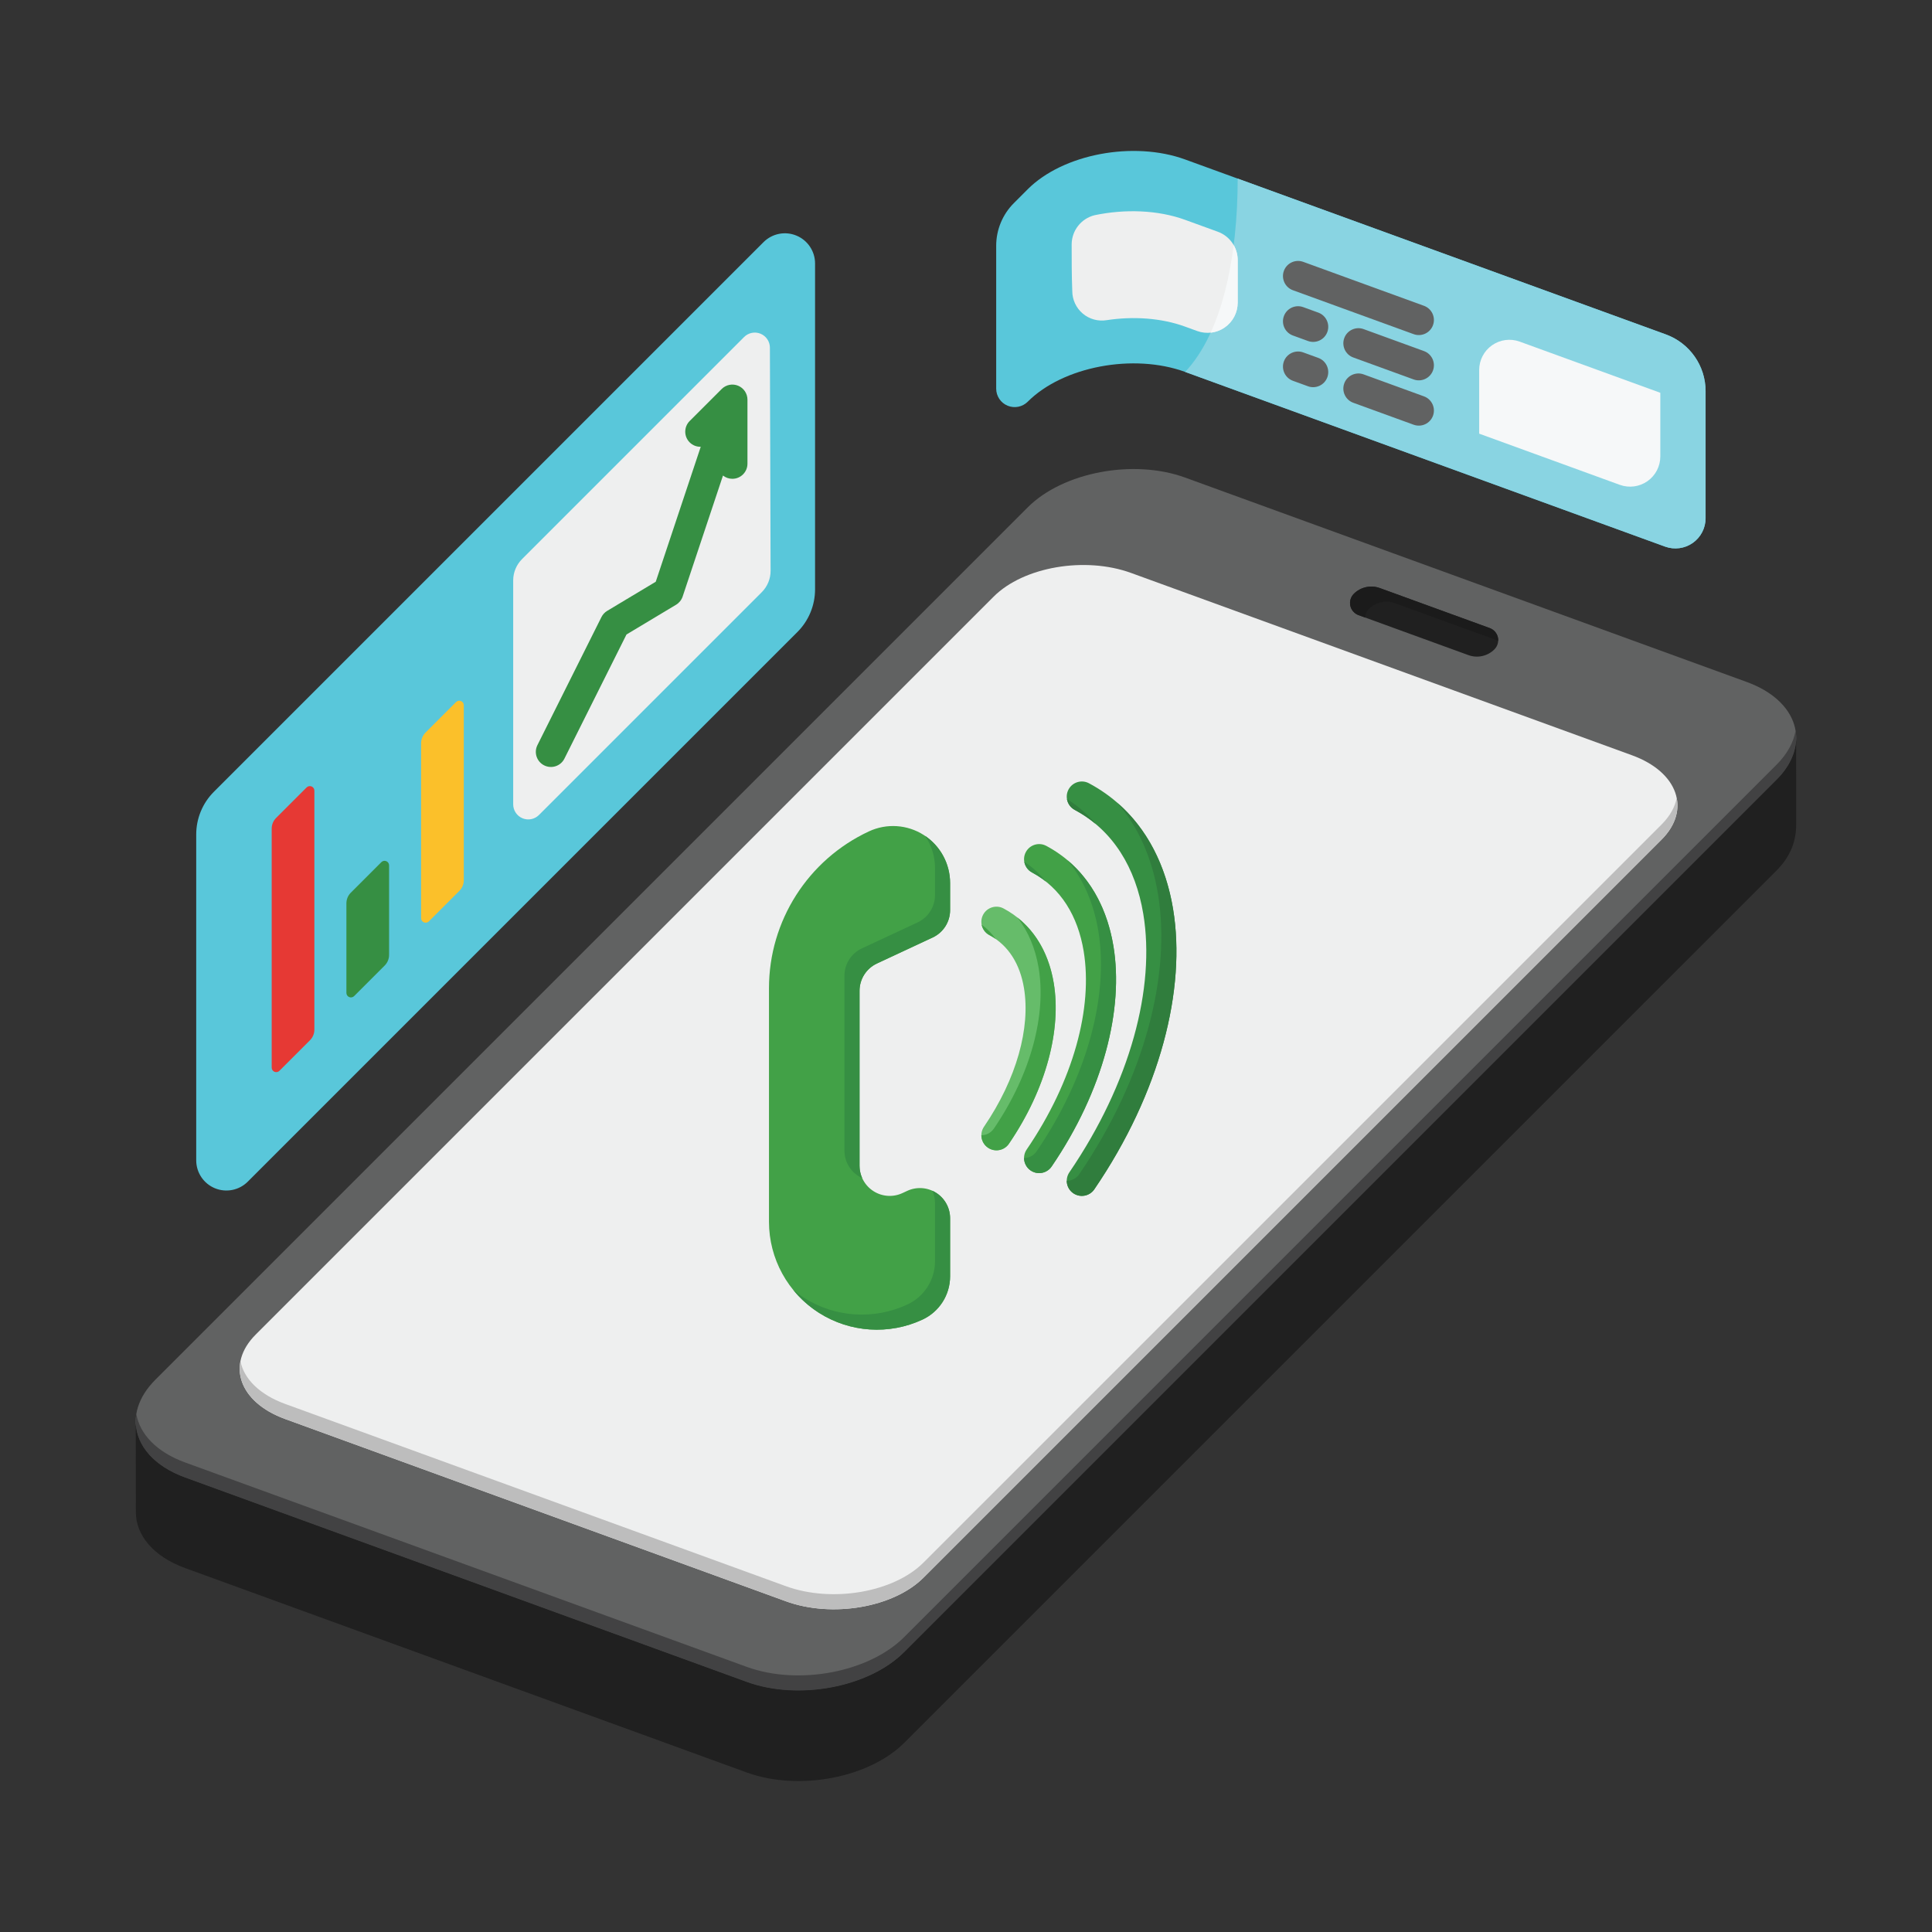 <svg clip-rule="evenodd" fill-rule="evenodd" height="512" stroke-linejoin="round" stroke-miterlimit="2" viewBox="0 0 128 128" width="512" xmlns="http://www.w3.org/2000/svg"><rect x="0" y="0" width="128" height="128" fill="#333333" stroke="none"/><path d="m78.52 31.641c-3.425-1.247-8.094-.364-10.43 1.972-11.945 11.945-45.848 45.849-57.794 57.794-2.336 2.336-1.453 5.24 1.972 6.486 9.531 3.469 27.674 10.073 37.205 13.541 3.424 1.247 8.094.364 10.429-1.971 11.946-11.946 45.849-45.849 57.795-57.795 2.335-2.335 1.453-5.239-1.972-6.486-9.531-3.469-27.674-10.072-37.205-13.541z" fill="#616262"/><path d="m118.961 48.4c-.126.767-.541 1.545-1.264 2.268-11.946 11.946-45.849 45.849-57.795 57.795-2.335 2.335-7.005 3.218-10.429 1.971-9.531-3.468-27.674-10.072-37.205-13.541-1.897-.69-3.014-1.889-3.236-3.218-.281 1.707.872 3.358 3.236 4.218 9.531 3.469 27.674 10.073 37.205 13.541 3.424 1.247 8.094.364 10.429-1.971 11.946-11.946 45.849-45.849 57.795-57.795 1.042-1.042 1.443-2.197 1.264-3.268z" fill="#424243"/><path d="m54 39.046c0 1.061-.421 2.079-1.172 2.829-5.374 5.375-27.779 27.779-36.414 36.414-.572.572-1.432.743-2.179.434-.748-.31-1.235-1.039-1.235-1.848 0-6.417 0-17.43 0-21.59 0-1.061.421-2.079 1.172-2.829 5.374-5.375 27.779-27.779 36.414-36.414.572-.572 1.432-.743 2.179-.433.748.309 1.235 1.038 1.235 1.847zm59-4.712c0 .653-.318 1.264-.853 1.639-.534.374-1.218.464-1.831.241-7.251-2.64-27.01-9.831-31.796-11.573-3.425-1.247-8.094-.364-10.43 1.972v.001c-.351.35-.877.454-1.334.265-.458-.189-.756-.636-.756-1.131 0-2.875 0-7.139 0-9.463 0-1.061.421-2.079 1.172-2.829.341-.341.685-.685.918-.919 2.336-2.335 7.005-3.218 10.43-1.971 4.797 1.745 24.64 8.968 31.848 11.591 1.58.575 2.632 2.077 2.632 3.759z" fill="#59c7da"/><path d="m113 34.334c0 .653-.318 1.264-.853 1.639-.534.374-1.218.464-1.831.241-7.251-2.64-27.01-9.831-31.796-11.573 2.48-2.641 3.48-7.641 3.48-12.809 7.522 2.738 22.349 8.135 28.368 10.325 1.58.575 2.632 2.077 2.632 3.759z" fill="#89d4e2"/><path d="m51.054 37.814c.002.533-.209 1.044-.586 1.421-2.34 2.34-11.039 11.039-14.761 14.761-.286.286-.716.372-1.09.217-.373-.155-.617-.52-.617-.924 0-4.097 0-12.222 0-14.833 0-.53.211-1.039.586-1.414 2.331-2.332 11.006-11.006 14.714-14.715.286-.285.715-.371 1.089-.217.373.154.617.517.619.921.012 4.081.038 12.173.046 14.783z" fill="#eeefef"/><path d="m98 24.512c0-.653.318-1.264.853-1.638.534-.375 1.218-.465 1.831-.241 3.537 1.287 9.316 3.39 9.316 3.39v4.219c0 .653-.318 1.264-.853 1.639-.534.374-1.218.464-1.831.241-3.537-1.288-9.316-3.391-9.316-3.391z" fill="#f6f8f9"/><g fill="#616262"><path d="m85.658 19.228c2.439.887 5.199 1.892 8 2.911.519.189 1.093-.079 1.282-.597.188-.519-.079-1.093-.598-1.282-2.801-1.019-5.561-2.024-8-2.912-.519-.188-1.093.079-1.282.598-.188.519.079 1.093.598 1.282z"/><path d="m89.658 23.684c1.303.474 2.647.963 4 1.455.519.189 1.093-.079 1.282-.597.188-.519-.079-1.093-.598-1.282-1.353-.493-2.697-.982-4-1.456-.519-.189-1.093.079-1.282.598-.188.518.079 1.093.598 1.282zm-4-1.456c.328.119.661.24 1 .364.519.188 1.093-.079 1.282-.598.188-.519-.079-1.093-.598-1.282-.339-.123-.672-.244-1-.364-.519-.188-1.093.079-1.282.598-.188.519.079 1.093.598 1.282z"/><path d="m89.658 26.684c1.303.474 2.647.963 4 1.455.519.189 1.093-.079 1.282-.597.188-.519-.079-1.093-.598-1.282-1.353-.493-2.697-.982-4-1.456-.519-.189-1.093.079-1.282.598-.188.518.079 1.093.598 1.282zm-4-1.456c.328.119.661.24 1 .364.519.188 1.093-.079 1.282-.598.188-.519-.079-1.093-.598-1.282-.339-.123-.672-.244-1-.364-.519-.188-1.093.079-1.282.598-.188.519.079 1.093.598 1.282z"/></g><path d="m82 20.051c0 .653-.318 1.264-.853 1.638-.534.375-1.218.465-1.831.242-.329-.12-.613-.224-.796-.29-1.583-.577-3.433-.698-5.195-.43-.568.095-1.15-.064-1.59-.436-.44-.373-.694-.92-.694-1.496-.041-1.013-.041-2.104-.041-3.079 0-.921.629-1.724 1.524-1.943 1.996-.415 4.172-.355 5.996.309.418.152 1.364.496 2.164.787.79.288 1.316 1.039 1.316 1.88z" fill="#eeefef"/><path d="m81.735 16.238c.17.296.265.637.265.995v2.818c0 .653-.318 1.264-.853 1.638-.282.198-.605.316-.938.351.758-1.653 1.253-3.65 1.526-5.802z" fill="#f6f8f9"/><path d="m91.415 38.961c-.599-.218-1.27-.069-1.721.381v.001c-.207.207-.294.505-.231.791.064.286.269.52.544.62 1.923.7 5.542 2.017 7.281 2.65.599.218 1.27.069 1.721-.381 0 0 0 0 0-.001.207-.207.294-.505.231-.791s-.268-.52-.544-.62c-1.923-.7-5.542-2.017-7.281-2.65z" fill="#202020"/><path d="m90.444 40.913c.009-.212.096-.417.25-.57 0-.001 0-.001 0-.001.451-.45 1.122-.599 1.721-.381l6.844 2.491c.004-.073-.003-.148-.019-.221-.063-.286-.268-.52-.544-.62-1.923-.7-5.542-2.017-7.281-2.65-.599-.218-1.27-.069-1.721.381v.001c-.207.207-.294.505-.231.791.064.286.269.52.544.62z" fill="#1b1b1b"/><path d="m119.001 48.967c-.02.903-.444 1.841-1.304 2.701-11.946 11.946-45.849 45.849-57.795 57.795-2.335 2.335-7.005 3.218-10.429 1.971-9.531-3.468-27.674-10.072-37.205-13.541-2.063-.751-3.204-2.104-3.274-3.571.003 2.679.006 5.338.006 5.856 0 1.523 1.147 2.94 3.277 3.715 9.531 3.469 27.675 10.073 37.205 13.541 3.425 1.247 8.094.364 10.43-1.971 11.946-11.946 45.849-45.849 57.794-57.795.959-.959 1.296-2.011 1.296-3.01 0-.921 0-3.18-.001-5.691z" fill="#202020"/><path d="m74.942 37.961c-3.054-1.112-7.132-.411-9.108 1.565-10.107 10.106-38.79 38.79-48.897 48.896-1.976 1.976-1.101 4.479 1.953 5.591 8.501 3.094 24.683 8.984 33.184 12.078 3.055 1.112 7.132.411 9.108-1.565 10.107-10.106 38.79-38.79 48.897-48.896 1.976-1.976 1.101-4.479-1.953-5.591-8.501-3.094-24.683-8.984-33.184-12.078z" fill="#eeefef"/><path d="m111.087 52.869c-.118.601-.449 1.202-1.008 1.761-10.107 10.106-38.79 38.79-48.897 48.896-1.976 1.976-6.053 2.677-9.108 1.565-8.501-3.094-24.683-8.984-33.184-12.078-1.706-.621-2.732-1.676-2.96-2.83-.299 1.52.77 3.033 2.96 3.83 8.501 3.094 24.683 8.984 33.184 12.078 3.055 1.112 7.132.411 9.108-1.565 10.107-10.106 38.79-38.79 48.897-48.896.872-.873 1.189-1.848 1.008-2.761z" fill="#bdbdbd"/><path d="m20.828 52.381c0-.121-.073-.231-.185-.277s-.241-.021-.327.065c-.592.592-1.545 1.545-2.023 2.023-.188.188-.293.442-.293.707v15.833c0 .121.073.23.185.277.112.046.241.021.327-.065l2.024-2.024c.187-.187.292-.442.292-.707 0-2.242 0-12.937 0-15.832z" fill="#e63934"/><path d="m25.778 57.331c0-.121-.073-.231-.185-.277-.112-.047-.241-.021-.327.065-.592.592-1.545 1.545-2.023 2.023-.188.188-.293.442-.293.707v5.933c0 .121.073.231.185.277s.241.021.327-.065l2.023-2.023c.188-.188.293-.442.293-.708 0-1.161 0-4.46 0-5.932z" fill="#368f43"/><path d="m30.728 46.724c0-.121-.073-.23-.185-.277-.112-.046-.241-.021-.327.065-.592.592-1.546 1.546-2.024 2.024-.187.187-.293.441-.293.707v11.589c0 .121.074.231.186.277.112.047.241.021.327-.065.591-.592 1.545-1.545 2.023-2.023.188-.188.293-.442.293-.707 0-1.834 0-9.234 0-11.59z" fill="#fbc02a"/><path d="m46.426 29.6-2.98 8.94s-3.218 1.931-3.218 1.931c-.163.098-.295.24-.38.41l-4.242 8.485c-.247.494-.047 1.095.447 1.342.493.247 1.095.047 1.341-.447l4.113-8.225s3.286-1.971 3.286-1.971c.204-.123.358-.315.434-.542l2.673-8.018c.17.136.386.217.621.217.552 0 1-.448 1-1v-4.243c0-.404-.244-.769-.618-.924-.373-.154-.803-.069-1.089.217l-2.122 2.121c-.39.391-.39 1.024 0 1.415.202.202.47.299.734.292z" fill="#368f43"/><path d="m62.947 80.713c0-.684-.349-1.32-.925-1.687-.577-.367-1.301-.415-1.92-.126-.103.048-.207.096-.31.144-.619.289-1.343.242-1.92-.126-.576-.367-.925-1.003-.925-1.686 0-3.532 0-9.099 0-11.587 0-.777.45-1.484 1.155-1.812 1.062-.496 2.628-1.226 3.69-1.721.705-.329 1.155-1.036 1.155-1.813 0-.505 0-1.125 0-1.792 0-1.292-.66-2.494-1.749-3.188s-2.458-.784-3.629-.238c-.001 0-.002.001-.003.001-4.038 1.883-6.619 5.935-6.619 10.39v15.474c0 2.443 1.248 4.717 3.308 6.03 2.061 1.313 4.649 1.482 6.864.45.001-.001.001-.001.002-.001 1.114-.52 1.826-1.637 1.826-2.866 0-1.132 0-2.57 0-3.846z" fill="#42a147"/><path d="m61.77 78.89c.115.254.177.534.177.823v3.846c0 1.229-.712 2.346-1.826 2.866-.001 0-.001 0-.002.001-2.215 1.032-4.803.863-6.864-.45-.241-.154-.471-.32-.689-.499.474.578 1.041 1.086 1.689 1.499 2.061 1.313 4.649 1.482 6.864.45.001-.001.001-.001.002-.001 1.114-.52 1.826-1.637 1.826-2.866 0-1.132 0-2.57 0-3.846 0-.684-.349-1.32-.925-1.687-.082-.052-.166-.097-.252-.136zm-.477-23.509c.42.618.654 1.356.654 2.126v1.792c0 .777-.45 1.484-1.155 1.813-1.062.495-2.628 1.225-3.69 1.721-.705.328-1.155 1.035-1.155 1.812v11.587c0 .683.349 1.319.925 1.686.082.052.166.098.252.137-.115-.255-.177-.535-.177-.823 0-3.532 0-9.099 0-11.587 0-.777.45-1.484 1.155-1.812 1.062-.496 2.628-1.226 3.69-1.721.705-.329 1.155-1.036 1.155-1.813 0-.505 0-1.125 0-1.792 0-1.254-.622-2.424-1.654-3.126z" fill="#368f43"/><path d="m65.547 61.952c1.29.688 2.037 1.956 2.294 3.511.435 2.621-.476 6-2.649 9.186-.311.456-.193 1.078.263 1.389s1.078.194 1.389-.262c2.511-3.682 3.473-7.612 2.97-10.64-.366-2.21-1.492-3.97-3.325-4.948-.487-.26-1.093-.076-1.353.411s-.076 1.093.411 1.353z" fill="#66bc6a"/><path d="m67.398 60.781c.726.919 1.202 2.06 1.416 3.355.503 3.028-.459 6.958-2.97 10.64-.193.283-.507.436-.826.436 0 .319.153.633.437.826.456.311 1.078.194 1.389-.262 2.511-3.682 3.473-7.612 2.97-10.64-.301-1.818-1.116-3.331-2.416-4.355zm-2.362.478c.056.286.235.546.511.693.146.078.285.163.417.255-.257-.364-.566-.683-.928-.948z" fill="#42a147"/><path d="m68.376 57.805c1.913 1.021 3.035 2.895 3.418 5.203.622 3.75-.664 8.591-3.774 13.15-.311.456-.193 1.079.263 1.39s1.079.193 1.39-.263c3.447-5.054 4.783-10.447 4.094-14.604-.492-2.964-1.992-5.329-4.45-6.641-.487-.259-1.093-.075-1.353.412s-.075 1.093.412 1.353z" fill="#42a147"/><path d="m70.712 56.98c1.062 1.267 1.751 2.869 2.055 4.701.689 4.157-.647 9.55-4.094 14.604-.194.284-.507.436-.826.437 0 .319.153.633.436.826.456.311 1.079.193 1.39-.263 3.447-5.054 4.783-10.447 4.094-14.604-.39-2.354-1.417-4.33-3.055-5.701zm-2.851.113c.051.293.232.561.515.712.325.174.628.372.908.593-.4-.505-.874-.944-1.423-1.305z" fill="#368f43"/><path d="m71.204 53.658c2.538 1.354 4.035 3.833 4.542 6.894.809 4.88-.851 11.183-4.897 17.116-.311.456-.193 1.078.262 1.389.456.311 1.079.194 1.39-.262 4.384-6.428 6.095-13.282 5.218-18.57-.616-3.717-2.492-6.687-5.573-8.332-.487-.26-1.093-.075-1.353.412-.26.486-.076 1.093.411 1.353z" fill="#368f43"/><path d="m74.023 53.182c1.401 1.612 2.304 3.676 2.696 6.043.877 5.288-.834 12.142-5.218 18.57-.193.283-.507.436-.826.436 0 .319.153.633.436.826.456.311 1.079.194 1.39-.262 4.384-6.428 6.095-13.282 5.218-18.57-.479-2.89-1.719-5.328-3.696-7.043zm-3.335-.245c.049.297.231.568.516.721.506.269.97.584 1.393.938-.541-.644-1.177-1.202-1.909-1.659z" fill="#307d3d"/></svg>